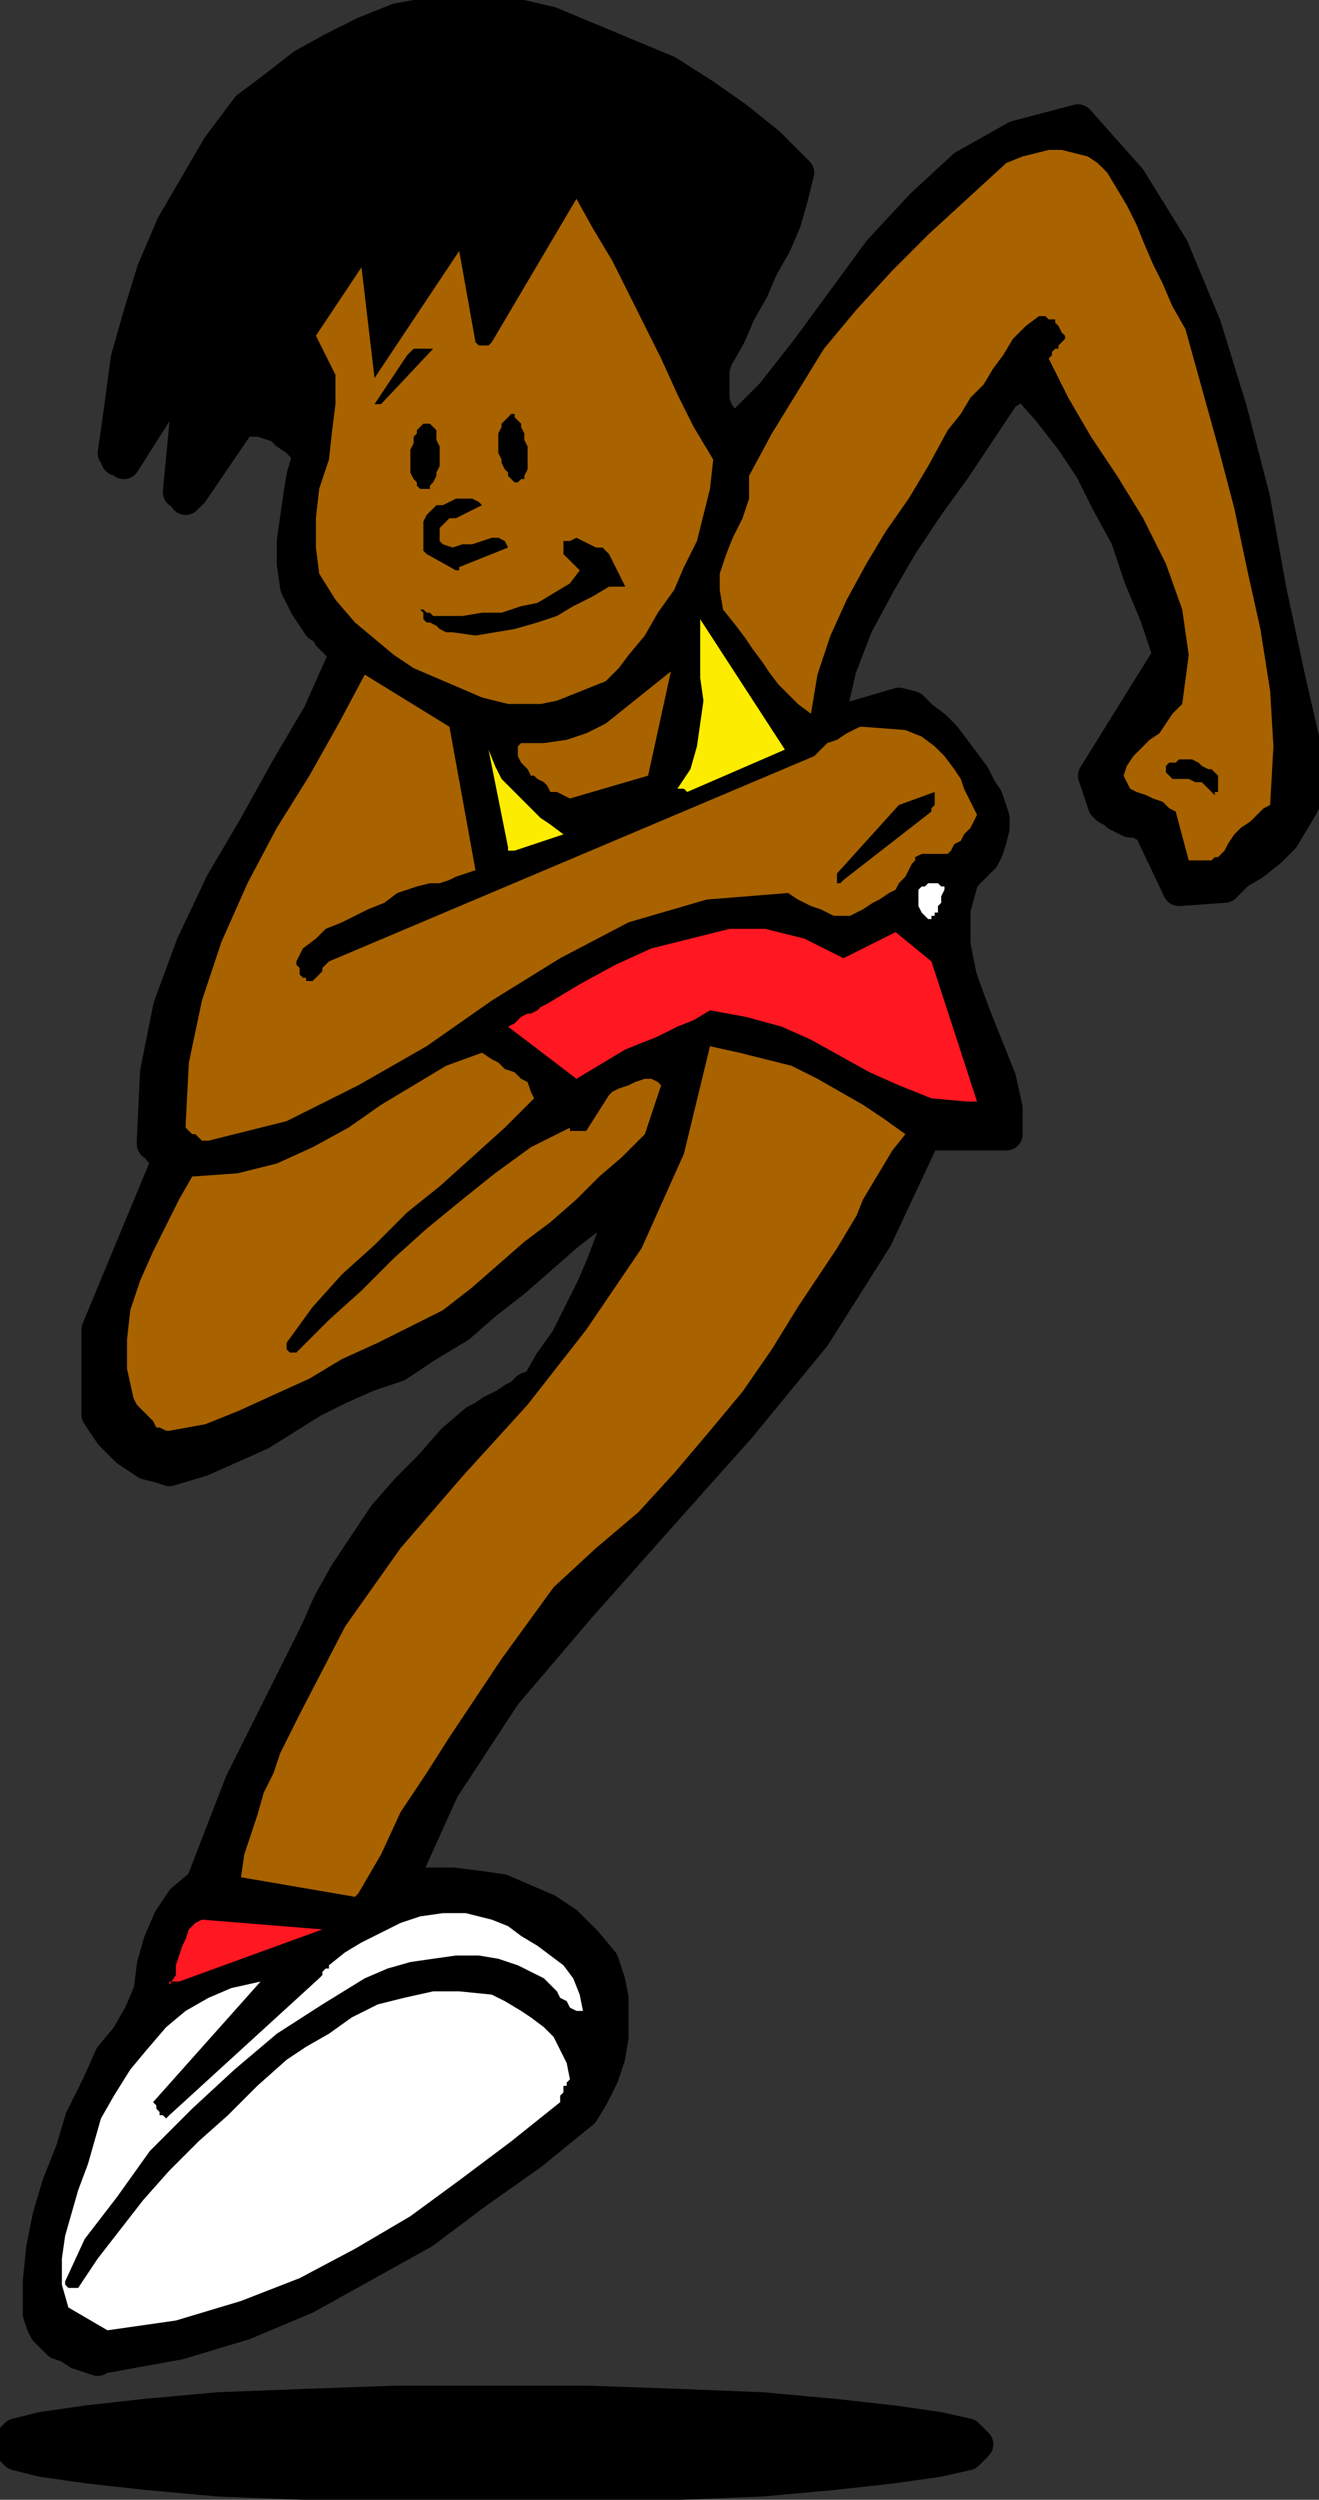 <?xml version="1.0" encoding="UTF-8" standalone="no"?>
<svg
   xmlns:dc="http://purl.org/dc/elements/1.1/"
   xmlns:cc="http://creativecommons.org/ns#"
   xmlns:rdf="http://www.w3.org/1999/02/22-rdf-syntax-ns#"
   xmlns:svg="http://www.w3.org/2000/svg"
   xmlns="http://www.w3.org/2000/svg"
   xmlns:sodipodi="http://sodipodi.sourceforge.net/DTD/sodipodi-0.dtd"
   xmlns:inkscape="http://www.inkscape.org/namespaces/inkscape"
   version="1.0"
   width="107.156mm"
   height="202.935mm"
   id="svg53"
   sodipodi:docname="CTRAK012.WMF">
  <rect width="100%" height="100%" fill="#333333" stroke="none"/>
  <sodipodi:namedview
     pagecolor="#ffffff"
     bordercolor="#666666"
     borderopacity="1"
     objecttolerance="10"
     gridtolerance="10"
     guidetolerance="10"
     inkscape:pageopacity="0"
     inkscape:pageshadow="2"
     inkscape:window-width="640"
     inkscape:window-height="480"
     id="namedview55" />
  <defs
     id="defs3">
    <pattern
       id="WMFhbasepattern"
       patternUnits="userSpaceOnUse"
       width="6"
       height="6"
       x="0"
       y="0" />
  </defs>
  <path
     style="fill:none;stroke:none;"
     d="  M 0,0   L 404,0   L 404,766   L 0,766   z "
     id="path5" />
  <path
     style="fill:#000000;fill-rule:evenodd;fill-opacity:1;stroke:#000000;stroke-width:10px;stroke-linecap:round;stroke-linejoin:round;stroke-miterlimit:4;stroke-dasharray:none;stroke-opacity:1;"
     d="  M 151,737   L 181,737   L 209,738   L 234,739   L 256,741   L 274,743   L 288,745   L 297,747   L 300,750   L 297,753   L 288,755   L 274,757   L 256,759   L 234,761   L 209,762   L 181,763   L 151,763   L 121,763   L 93,762   L 67,761   L 45,759   L 27,757   L 13,755   L 5,753   L 2,750   L 5,747   L 13,745   L 27,743   L 45,741   L 67,739   L 93,738   L 121,737   L 151,737  z "
     id="path7" />
  <path
     style="fill:#000000;fill-rule:evenodd;fill-opacity:1;stroke:#000000;stroke-width:10px;stroke-linecap:round;stroke-linejoin:round;stroke-miterlimit:4;stroke-dasharray:none;stroke-opacity:1;"
     d="  M 33,723   L 55,719   L 75,713   L 94,705   L 112,695   L 130,685   L 146,673   L 163,661   L 179,648   L 182,643   L 185,637   L 187,631   L 188,625   L 188,619   L 188,613   L 187,608   L 185,602   L 180,596   L 174,590   L 168,586   L 161,583   L 154,580   L 147,579   L 139,578   L 131,578   L 129,579   L 128,579   L 126,580   L 125,580   L 124,580   L 123,580   L 123,580   L 122,580   L 136,549   L 155,520   L 178,493   L 202,466   L 227,438   L 250,410   L 269,380   L 284,348   L 309,348   L 309,340   L 307,331   L 303,321   L 299,311   L 295,300   L 293,290   L 293,279   L 296,268   L 296,268   L 296,268   L 297,268   L 297,267   L 298,267   L 299,266   L 299,266   L 300,265   L 302,263   L 303,261   L 304,258   L 305,254   L 305,251   L 304,248   L 303,245   L 301,242   L 299,238   L 296,234   L 293,230   L 290,226   L 287,223   L 283,220   L 280,217   L 276,216   L 259,221   L 258,221   L 258,221   L 257,220   L 257,220   L 256,220   L 256,219   L 255,219   L 255,218   L 258,205   L 263,192   L 270,179   L 277,167   L 285,155   L 293,144   L 301,132   L 309,120   L 310,120   L 311,119   L 312,119   L 313,118   L 313,118   L 314,118   L 314,118   L 314,117   L 322,126   L 329,135   L 335,144   L 340,154   L 346,165   L 350,177   L 355,189   L 359,201   L 336,238   L 339,247   L 340,248   L 342,249   L 343,250   L 345,251   L 347,252   L 349,252   L 351,253   L 353,254   L 362,273   L 376,272   L 380,268   L 385,265   L 390,261   L 394,257   L 397,252   L 400,247   L 402,242   L 402,235   L 396,209   L 390,181   L 385,153   L 378,126   L 370,100   L 360,76   L 347,55   L 331,37   L 312,42   L 296,51   L 283,63   L 270,77   L 259,92   L 248,107   L 237,121   L 225,133   L 223,131   L 222,129   L 220,126   L 219,123   L 219,120   L 219,116   L 219,113   L 220,110   L 224,103   L 227,96   L 231,89   L 234,82   L 238,75   L 241,68   L 243,61   L 245,53   L 236,44   L 226,36   L 216,29   L 205,22   L 193,17   L 181,12   L 169,7   L 156,4   L 144,3   L 133,4   L 122,6   L 112,10   L 102,15   L 93,20   L 84,27   L 76,33   L 67,45   L 60,57   L 53,69   L 47,83   L 43,96   L 39,110   L 37,125   L 35,139   L 36,140   L 36,140   L 36,140   L 36,140   L 36,141   L 37,141   L 37,141   L 38,142   L 59,109   L 55,151   L 56,151   L 57,152   L 57,152   L 57,152   L 57,153   L 57,152   L 58,152   L 59,151   L 74,129   L 77,129   L 80,129   L 83,130   L 86,131   L 88,133   L 91,135   L 93,137   L 95,139   L 93,146   L 92,152   L 91,159   L 90,166   L 90,173   L 91,180   L 94,186   L 98,192   L 100,193   L 101,195   L 102,196   L 103,197   L 104,198   L 105,199   L 106,200   L 106,201   L 98,219   L 88,236   L 78,254   L 68,271   L 59,290   L 52,309   L 48,329   L 47,350   L 47,351   L 48,351   L 49,352   L 49,353   L 50,353   L 51,354   L 51,354   L 52,355   L 30,408   L 30,434   L 32,437   L 34,440   L 36,442   L 39,445   L 42,447   L 45,449   L 49,450   L 52,451   L 62,448   L 71,444   L 80,440   L 88,435   L 96,430   L 104,426   L 113,422   L 122,419   L 131,413   L 141,407   L 149,400   L 158,393   L 166,386   L 174,379   L 183,372   L 192,366   L 190,373   L 188,380   L 185,388   L 182,395   L 178,403   L 174,411   L 169,418   L 165,425   L 162,426   L 160,428   L 158,429   L 155,431   L 153,432   L 151,433   L 148,435   L 146,436   L 139,442   L 132,450   L 125,457   L 118,465   L 112,474   L 106,483   L 101,492   L 97,501   L 74,547   L 62,578   L 56,583   L 52,589   L 49,596   L 47,603   L 46,611   L 43,618   L 39,625   L 34,631   L 30,640   L 25,650   L 22,660   L 18,670   L 15,680   L 13,690   L 12,700   L 12,710   L 13,713   L 14,715   L 16,717   L 18,719   L 21,720   L 24,722   L 27,723   L 30,724   L 30,724   L 30,724   L 31,723   L 31,723   L 32,723   L 32,723   L 33,723   L 33,723  z "
     id="path9" />
  <path
     style="fill:#ffffff;fill-rule:evenodd;fill-opacity:1;stroke:none;"
     d="  M 33,715   L 54,712   L 74,706   L 92,699   L 109,690   L 126,680   L 141,669   L 157,657   L 172,645   L 172,644   L 172,643   L 173,642   L 173,641   L 173,640   L 174,640   L 174,639   L 175,638   L 174,633   L 172,629   L 170,625   L 167,622   L 163,619   L 160,617   L 155,614   L 151,612   L 141,611   L 133,611   L 124,613   L 116,615   L 108,619   L 101,624   L 94,628   L 88,632   L 79,640   L 70,649   L 61,657   L 52,666   L 44,675   L 37,684   L 30,693   L 24,702   L 23,702   L 22,702   L 22,702   L 21,702   L 21,702   L 20,701   L 20,701   L 20,700   L 26,687   L 36,674   L 46,660   L 59,647   L 72,635   L 85,624   L 99,615   L 112,607   L 119,604   L 126,602   L 133,601   L 140,600   L 147,600   L 153,601   L 159,603   L 165,606   L 167,607   L 169,609   L 171,611   L 172,613   L 174,614   L 175,616   L 177,617   L 179,617   L 178,612   L 176,607   L 173,603   L 169,600   L 165,597   L 160,594   L 156,591   L 151,589   L 143,587   L 136,587   L 129,588   L 123,590   L 117,593   L 111,596   L 106,599   L 101,603   L 101,604   L 100,604   L 99,605   L 99,606   L 99,606   L 98,607   L 98,607   L 98,607   L 52,649   L 51,650   L 51,650   L 50,649   L 49,649   L 49,648   L 48,647   L 48,646   L 47,645   L 80,608   L 71,610   L 64,613   L 57,617   L 51,622   L 45,629   L 40,635   L 35,643   L 31,650   L 29,657   L 27,664   L 24,672   L 22,679   L 20,686   L 19,693   L 19,701   L 21,708   L 33,715  z "
     id="path11" />
  <path
     style="fill:#ff1721;fill-rule:evenodd;fill-opacity:1;stroke:none;"
     d="  M 55,608   L 99,592   L 62,589   L 60,590   L 58,592   L 57,595   L 56,597   L 55,600   L 54,603   L 54,606   L 52,609   L 52,608   L 53,608   L 53,608   L 54,608   L 54,608   L 54,608   L 55,608   L 55,608  z "
     id="path13" />
  <path
     style="fill:#a86300;fill-rule:evenodd;fill-opacity:1;stroke:none;"
     d="  M 110,581   L 117,569   L 123,556   L 131,544   L 138,533   L 146,521   L 154,509   L 162,498   L 170,487   L 183,475   L 196,464   L 207,452   L 218,439   L 228,427   L 237,414   L 245,401   L 253,389   L 257,383   L 260,378   L 263,373   L 265,368   L 268,363   L 271,358   L 274,353   L 278,348   L 271,343   L 265,339   L 258,335   L 251,331   L 243,327   L 235,325   L 227,323   L 218,321   L 210,354   L 197,383   L 180,408   L 162,431   L 142,453   L 123,475   L 106,499   L 92,526   L 89,532   L 86,538   L 84,544   L 81,550   L 79,557   L 77,563   L 75,569   L 74,576   L 109,582   L 109,582   L 109,582   L 109,582   L 110,581   L 110,581   L 110,581   L 110,581   L 110,581  z "
     id="path15" />
  <path
     style="fill:#a86300;fill-rule:evenodd;fill-opacity:1;stroke:none;"
     d="  M 52,439   L 63,437   L 73,433   L 84,428   L 95,423   L 105,417   L 116,412   L 126,407   L 136,402   L 145,395   L 153,388   L 161,381   L 169,375   L 177,368   L 184,361   L 191,355   L 198,348   L 203,333   L 202,332   L 200,331   L 198,331   L 195,332   L 193,333   L 190,334   L 188,335   L 187,336   L 180,347   L 179,347   L 179,347   L 178,347   L 177,347   L 177,347   L 176,347   L 175,347   L 175,346   L 163,352   L 152,360   L 142,368   L 131,377   L 121,386   L 111,396   L 101,405   L 91,415   L 90,415   L 90,415   L 89,415   L 89,415   L 88,414   L 88,414   L 88,413   L 88,412   L 96,401   L 105,391   L 115,382   L 125,372   L 135,364   L 145,355   L 155,346   L 164,337   L 163,335   L 162,332   L 160,331   L 158,329   L 155,328   L 153,326   L 151,325   L 148,323   L 137,327   L 127,333   L 117,339   L 107,346   L 96,352   L 85,357   L 73,360   L 59,361   L 55,368   L 51,376   L 47,384   L 43,393   L 40,402   L 39,411   L 39,420   L 41,429   L 42,431   L 44,433   L 45,434   L 46,435   L 47,436   L 48,438   L 49,438   L 51,439   L 51,439   L 51,439   L 51,439   L 52,439   L 52,439   L 52,439   L 52,439   L 52,439  z "
     id="path17" />
  <path
     style="fill:#a86300;fill-rule:evenodd;fill-opacity:1;stroke:none;"
     d="  M 64,350   L 88,344   L 110,333   L 131,321   L 151,307   L 172,294   L 193,283   L 217,276   L 242,274   L 245,276   L 247,277   L 249,278   L 252,279   L 254,280   L 256,281   L 259,281   L 261,281   L 263,280   L 265,279   L 268,277   L 270,276   L 273,274   L 275,273   L 276,271   L 278,269   L 279,267   L 280,265   L 281,264   L 281,263   L 283,262   L 284,262   L 286,262   L 289,262   L 291,262   L 292,261   L 293,259   L 295,258   L 296,256   L 298,254   L 299,252   L 300,250   L 298,246   L 296,242   L 295,239   L 293,236   L 290,232   L 287,229   L 283,226   L 278,224   L 265,223   L 264,223   L 262,224   L 260,225   L 257,227   L 254,228   L 252,230   L 251,231   L 250,232   L 101,295   L 100,296   L 100,296   L 99,297   L 99,298   L 98,299   L 98,299   L 97,300   L 96,301   L 94,301   L 94,300   L 93,300   L 92,299   L 92,298   L 92,297   L 91,296   L 91,295   L 93,291   L 97,288   L 100,285   L 105,283   L 109,281   L 113,279   L 118,277   L 122,274   L 125,273   L 128,272   L 132,271   L 135,271   L 138,270   L 140,269   L 143,268   L 146,267   L 138,223   L 112,207   L 104,222   L 95,238   L 85,254   L 76,271   L 68,289   L 62,307   L 58,326   L 57,345   L 57,346   L 58,347   L 59,348   L 60,348   L 61,349   L 62,350   L 63,350   L 64,350  z "
     id="path19" />
  <path
     style="fill:#ff1721;fill-rule:evenodd;fill-opacity:1;stroke:none;"
     d="  M 297,338   L 298,338   L 298,338   L 298,338   L 299,338   L 299,338   L 300,338   L 300,338   L 300,338   L 286,295   L 275,286   L 259,294   L 247,288   L 235,285   L 224,285   L 212,288   L 200,291   L 189,296   L 178,302   L 168,308   L 166,309   L 165,310   L 163,311   L 162,311   L 160,312   L 159,313   L 158,314   L 156,315   L 177,331   L 182,328   L 187,325   L 192,322   L 197,320   L 202,318   L 208,315   L 213,313   L 218,310   L 229,312   L 240,315   L 249,319   L 258,324   L 267,329   L 276,333   L 286,337   L 297,338  z "
     id="path21" />
  <path
     style="fill:#ffffff;fill-rule:evenodd;fill-opacity:1;stroke:none;"
     d="  M 287,281   L 287,280   L 288,280   L 288,279   L 288,278   L 289,277   L 289,276   L 289,275   L 290,273   L 290,272   L 289,272   L 288,271   L 287,271   L 286,271   L 285,271   L 284,272   L 283,272   L 282,273   L 282,274   L 282,275   L 282,277   L 282,278   L 283,280   L 284,281   L 285,282   L 285,282   L 285,282   L 285,282   L 286,282   L 286,281   L 287,281   L 287,281   L 287,281  z "
     id="path23" />
  <path
     style="fill:#000000;fill-rule:evenodd;fill-opacity:1;stroke:none;"
     d="  M 259,270   L 286,249   L 286,249   L 286,248   L 286,248   L 287,247   L 287,246   L 287,245   L 287,244   L 287,243   L 276,247   L 257,268   L 257,269   L 257,269   L 257,270   L 257,270   L 257,271   L 258,271   L 258,271   L 259,270  z "
     id="path25" />
  <path
     style="fill:#a86300;fill-rule:evenodd;fill-opacity:1;stroke:none;"
     d="  M 367,264   L 367,264   L 368,264   L 369,264   L 370,264   L 371,264   L 372,264   L 373,263   L 374,263   L 376,261   L 377,259   L 379,256   L 381,254   L 384,252   L 386,250   L 388,248   L 390,247   L 391,229   L 390,212   L 387,193   L 383,175   L 379,156   L 374,137   L 369,119   L 364,101   L 360,94   L 357,87   L 354,81   L 351,74   L 349,69   L 346,63   L 343,58   L 340,53   L 337,50   L 334,48   L 330,47   L 326,46   L 322,46   L 318,47   L 314,48   L 309,50   L 297,61   L 285,72   L 274,83   L 263,95   L 253,107   L 245,120   L 237,133   L 230,146   L 230,153   L 228,159   L 225,165   L 223,170   L 221,176   L 221,181   L 222,187   L 226,192   L 229,196   L 231,199   L 234,203   L 236,206   L 239,210   L 242,213   L 245,216   L 249,219   L 251,207   L 255,195   L 260,184   L 266,173   L 272,163   L 279,153   L 285,143   L 291,132   L 295,127   L 298,122   L 302,118   L 305,113   L 308,109   L 311,104   L 315,100   L 319,97   L 320,97   L 321,97   L 322,98   L 324,98   L 324,99   L 325,100   L 326,102   L 327,103   L 327,104   L 326,105   L 325,106   L 325,107   L 324,107   L 323,108   L 323,109   L 322,110   L 328,122   L 335,134   L 343,146   L 351,159   L 358,173   L 363,187   L 365,201   L 363,216   L 360,219   L 358,222   L 356,225   L 353,227   L 350,230   L 348,232   L 346,235   L 345,238   L 346,240   L 347,242   L 349,243   L 352,244   L 354,245   L 357,246   L 359,248   L 361,249   L 365,264   L 365,264   L 365,264   L 366,264   L 366,264   L 366,264   L 366,264   L 366,264   L 367,264  z "
     id="path27" />
  <path
     style="fill:#fced00;fill-rule:evenodd;fill-opacity:1;stroke:none;"
     d="  M 158,261   L 173,256   L 169,253   L 166,251   L 163,248   L 160,245   L 157,242   L 154,239   L 152,235   L 150,230   L 156,260   L 156,260   L 156,261   L 157,261   L 157,261   L 157,261   L 158,261   L 158,261   L 158,261  z "
     id="path29" />
  <path
     style="fill:#a86300;fill-rule:evenodd;fill-opacity:1;stroke:none;"
     d="  M 175,245   L 199,238   L 206,206   L 201,210   L 196,214   L 191,218   L 186,222   L 180,225   L 174,227   L 167,228   L 160,228   L 159,229   L 159,230   L 159,231   L 159,232   L 160,234   L 161,235   L 162,236   L 163,238   L 164,238   L 165,239   L 167,240   L 168,241   L 169,243   L 171,243   L 173,244   L 175,245  z "
     id="path31" />
  <path
     style="fill:#fced00;fill-rule:evenodd;fill-opacity:1;stroke:none;"
     d="  M 211,243   L 241,230   L 215,190   L 215,195   L 215,201   L 215,208   L 216,215   L 215,222   L 214,229   L 212,236   L 208,242   L 209,242   L 209,242   L 209,242   L 210,242   L 210,242   L 210,242   L 211,243   L 211,243  z "
     id="path33" />
  <path
     style="fill:#000000;fill-rule:evenodd;fill-opacity:1;stroke:none;"
     d="  M 374,242   L 374,242   L 374,242   L 374,241   L 374,241   L 374,240   L 374,240   L 374,240   L 374,240   L 374,238   L 373,237   L 372,236   L 371,236   L 369,235   L 368,234   L 366,233   L 364,233   L 363,233   L 363,233   L 362,233   L 361,234   L 360,234   L 359,234   L 358,235   L 358,236   L 358,237   L 359,238   L 360,239   L 361,239   L 362,239   L 364,239   L 365,239   L 367,240   L 367,240   L 368,240   L 369,240   L 370,241   L 371,242   L 371,242   L 372,243   L 373,244   L 373,244   L 373,244   L 373,243   L 374,243   L 374,243   L 374,242   L 374,242   L 374,242  z "
     id="path35" />
  <path
     style="fill:#a86300;fill-rule:evenodd;fill-opacity:1;stroke:none;"
     d="  M 156,216   L 161,216   L 166,216   L 171,215   L 176,213   L 181,211   L 186,209   L 190,205   L 193,201   L 198,195   L 202,188   L 207,181   L 210,174   L 214,166   L 216,158   L 218,150   L 219,141   L 213,131   L 208,121   L 203,110   L 198,100   L 193,90   L 188,80   L 182,70   L 177,61   L 151,105   L 150,106   L 150,106   L 149,106   L 149,106   L 148,106   L 147,106   L 147,106   L 146,105   L 141,77   L 115,116   L 111,82   L 97,103   L 103,115   L 103,124   L 102,132   L 101,141   L 98,150   L 97,159   L 97,168   L 98,176   L 103,184   L 109,191   L 115,196   L 121,201   L 127,205   L 134,208   L 141,211   L 148,214   L 156,216  z "
     id="path37" />
  <path
     style="fill:#000000;fill-rule:evenodd;fill-opacity:1;stroke:none;"
     d="  M 139,194   L 146,195   L 152,194   L 158,193   L 165,191   L 171,189   L 176,186   L 182,183   L 187,180   L 187,180   L 188,180   L 188,180   L 189,180   L 190,180   L 190,180   L 191,180   L 192,180   L 187,170   L 186,169   L 185,168   L 183,168   L 181,167   L 179,166   L 177,165   L 175,166   L 173,166   L 173,168   L 173,169   L 173,170   L 174,171   L 175,172   L 176,173   L 177,174   L 178,175   L 175,179   L 170,182   L 165,185   L 160,186   L 154,188   L 148,188   L 142,189   L 135,189   L 134,189   L 133,189   L 132,188   L 131,188   L 130,187   L 130,187   L 130,187   L 129,187   L 130,188   L 130,190   L 131,191   L 132,191   L 134,192   L 135,193   L 137,194   L 139,194  z "
     id="path39" />
  <path
     style="fill:#000000;fill-rule:evenodd;fill-opacity:1;stroke:none;"
     d="  M 141,174   L 156,168   L 155,166   L 153,165   L 151,165   L 148,166   L 145,167   L 142,167   L 139,168   L 136,167   L 136,167   L 136,167   L 135,166   L 135,166   L 135,165   L 135,165   L 135,164   L 135,163   L 135,162   L 137,160   L 138,159   L 140,159   L 142,158   L 144,157   L 146,156   L 148,155   L 147,154   L 145,153   L 144,153   L 142,153   L 140,153   L 138,154   L 136,155   L 134,155   L 134,155   L 133,156   L 133,156   L 133,156   L 132,157   L 132,157   L 131,158   L 131,158   L 130,160   L 130,161   L 130,162   L 130,164   L 130,165   L 130,167   L 130,169   L 131,170   L 140,175   L 140,175   L 140,175   L 140,175   L 141,175   L 141,174   L 141,174   L 141,174   L 141,174  z "
     id="path41" />
  <path
     style="fill:#000000;fill-rule:evenodd;fill-opacity:1;stroke:none;"
     d="  M 67,129   L 115,63   L 116,63   L 116,63   L 117,63   L 117,63   L 118,64   L 118,64   L 119,64   L 119,65   L 119,94   L 139,60   L 139,59   L 140,59   L 140,59   L 141,59   L 141,59   L 142,58   L 143,58   L 144,58   L 151,87   L 168,45   L 169,45   L 169,45   L 169,44   L 170,44   L 171,43   L 171,43   L 172,43   L 173,42   L 173,42   L 173,42   L 174,42   L 175,42   L 175,43   L 176,43   L 176,43   L 177,43   L 183,57   L 183,58   L 184,58   L 185,58   L 186,58   L 187,58   L 187,58   L 188,58   L 189,57   L 190,57   L 190,58   L 191,58   L 192,58   L 192,58   L 192,59   L 193,59   L 193,60   L 196,72   L 196,71   L 196,70   L 196,69   L 196,67   L 196,66   L 197,65   L 198,64   L 199,63   L 200,63   L 200,63   L 201,63   L 201,63   L 202,64   L 202,64   L 203,64   L 203,65   L 206,96   L 211,67   L 211,67   L 212,67   L 212,66   L 213,66   L 213,66   L 214,65   L 215,65   L 216,65   L 213,105   L 217,100   L 221,94   L 224,89   L 228,82   L 231,76   L 233,69   L 235,62   L 236,55   L 225,47   L 214,39   L 202,31   L 189,24   L 175,18   L 161,14   L 145,12   L 129,13   L 118,15   L 107,19   L 98,25   L 89,31   L 81,39   L 74,47   L 67,56   L 62,65   L 58,72   L 55,79   L 52,86   L 49,94   L 47,102   L 45,109   L 44,117   L 43,125   L 67,96   L 67,96   L 68,96   L 68,96   L 69,97   L 69,97   L 70,97   L 70,98   L 71,98   L 64,131   L 64,131   L 65,131   L 65,130   L 66,130   L 66,130   L 66,130   L 67,129   L 67,129  z "
     id="path43" />
  <path
     style="fill:#000000;fill-rule:evenodd;fill-opacity:1;stroke:none;"
     d="  M 93,125   L 93,124   L 93,123   L 93,122   L 93,121   L 93,120   L 93,120   L 93,119   L 93,117   L 92,115   L 91,114   L 90,114   L 88,115   L 87,116   L 85,118   L 84,120   L 83,121   L 92,126   L 92,126   L 92,126   L 92,126   L 93,126   L 93,125   L 93,125   L 93,125   L 93,125  z "
     id="path45" />
  <path
     style="fill:#000000;fill-rule:evenodd;fill-opacity:1;stroke:none;"
     d="  M 117,124   L 133,107   L 130,107   L 127,107   L 125,109   L 123,112   L 121,115   L 119,118   L 117,121   L 115,124   L 116,124   L 116,124   L 116,124   L 116,124   L 116,124   L 117,124   L 117,124   L 117,124  z "
     id="path47" />
  <path
     style="fill:#000000;fill-rule:evenodd;fill-opacity:1;stroke:none;"
     d="  M 157,127   L 158,127   L 158,128   L 159,129   L 160,130   L 160,131   L 161,133   L 161,135   L 162,137   L 162,139   L 162,141   L 162,143   L 162,144   L 161,146   L 161,147   L 160,147   L 159,148   L 158,148   L 157,147   L 156,146   L 156,145   L 155,144   L 154,142   L 154,141   L 153,139   L 153,137   L 153,135   L 153,133   L 154,131   L 154,130   L 155,129   L 156,128   L 157,127  z "
     id="path49" />
  <path
     style="fill:#000000;fill-rule:evenodd;fill-opacity:1;stroke:none;"
     d="  M 131,130   L 132,130   L 133,131   L 134,132   L 134,133   L 134,135   L 135,137   L 135,139   L 135,141   L 135,143   L 134,145   L 134,146   L 133,148   L 132,149   L 132,150   L 131,150   L 130,150   L 129,150   L 128,149   L 128,148   L 127,147   L 126,145   L 126,144   L 126,142   L 126,140   L 126,138   L 127,136   L 127,134   L 128,133   L 128,132   L 129,131   L 130,130   L 131,130  z "
     id="path51" />
</svg>
